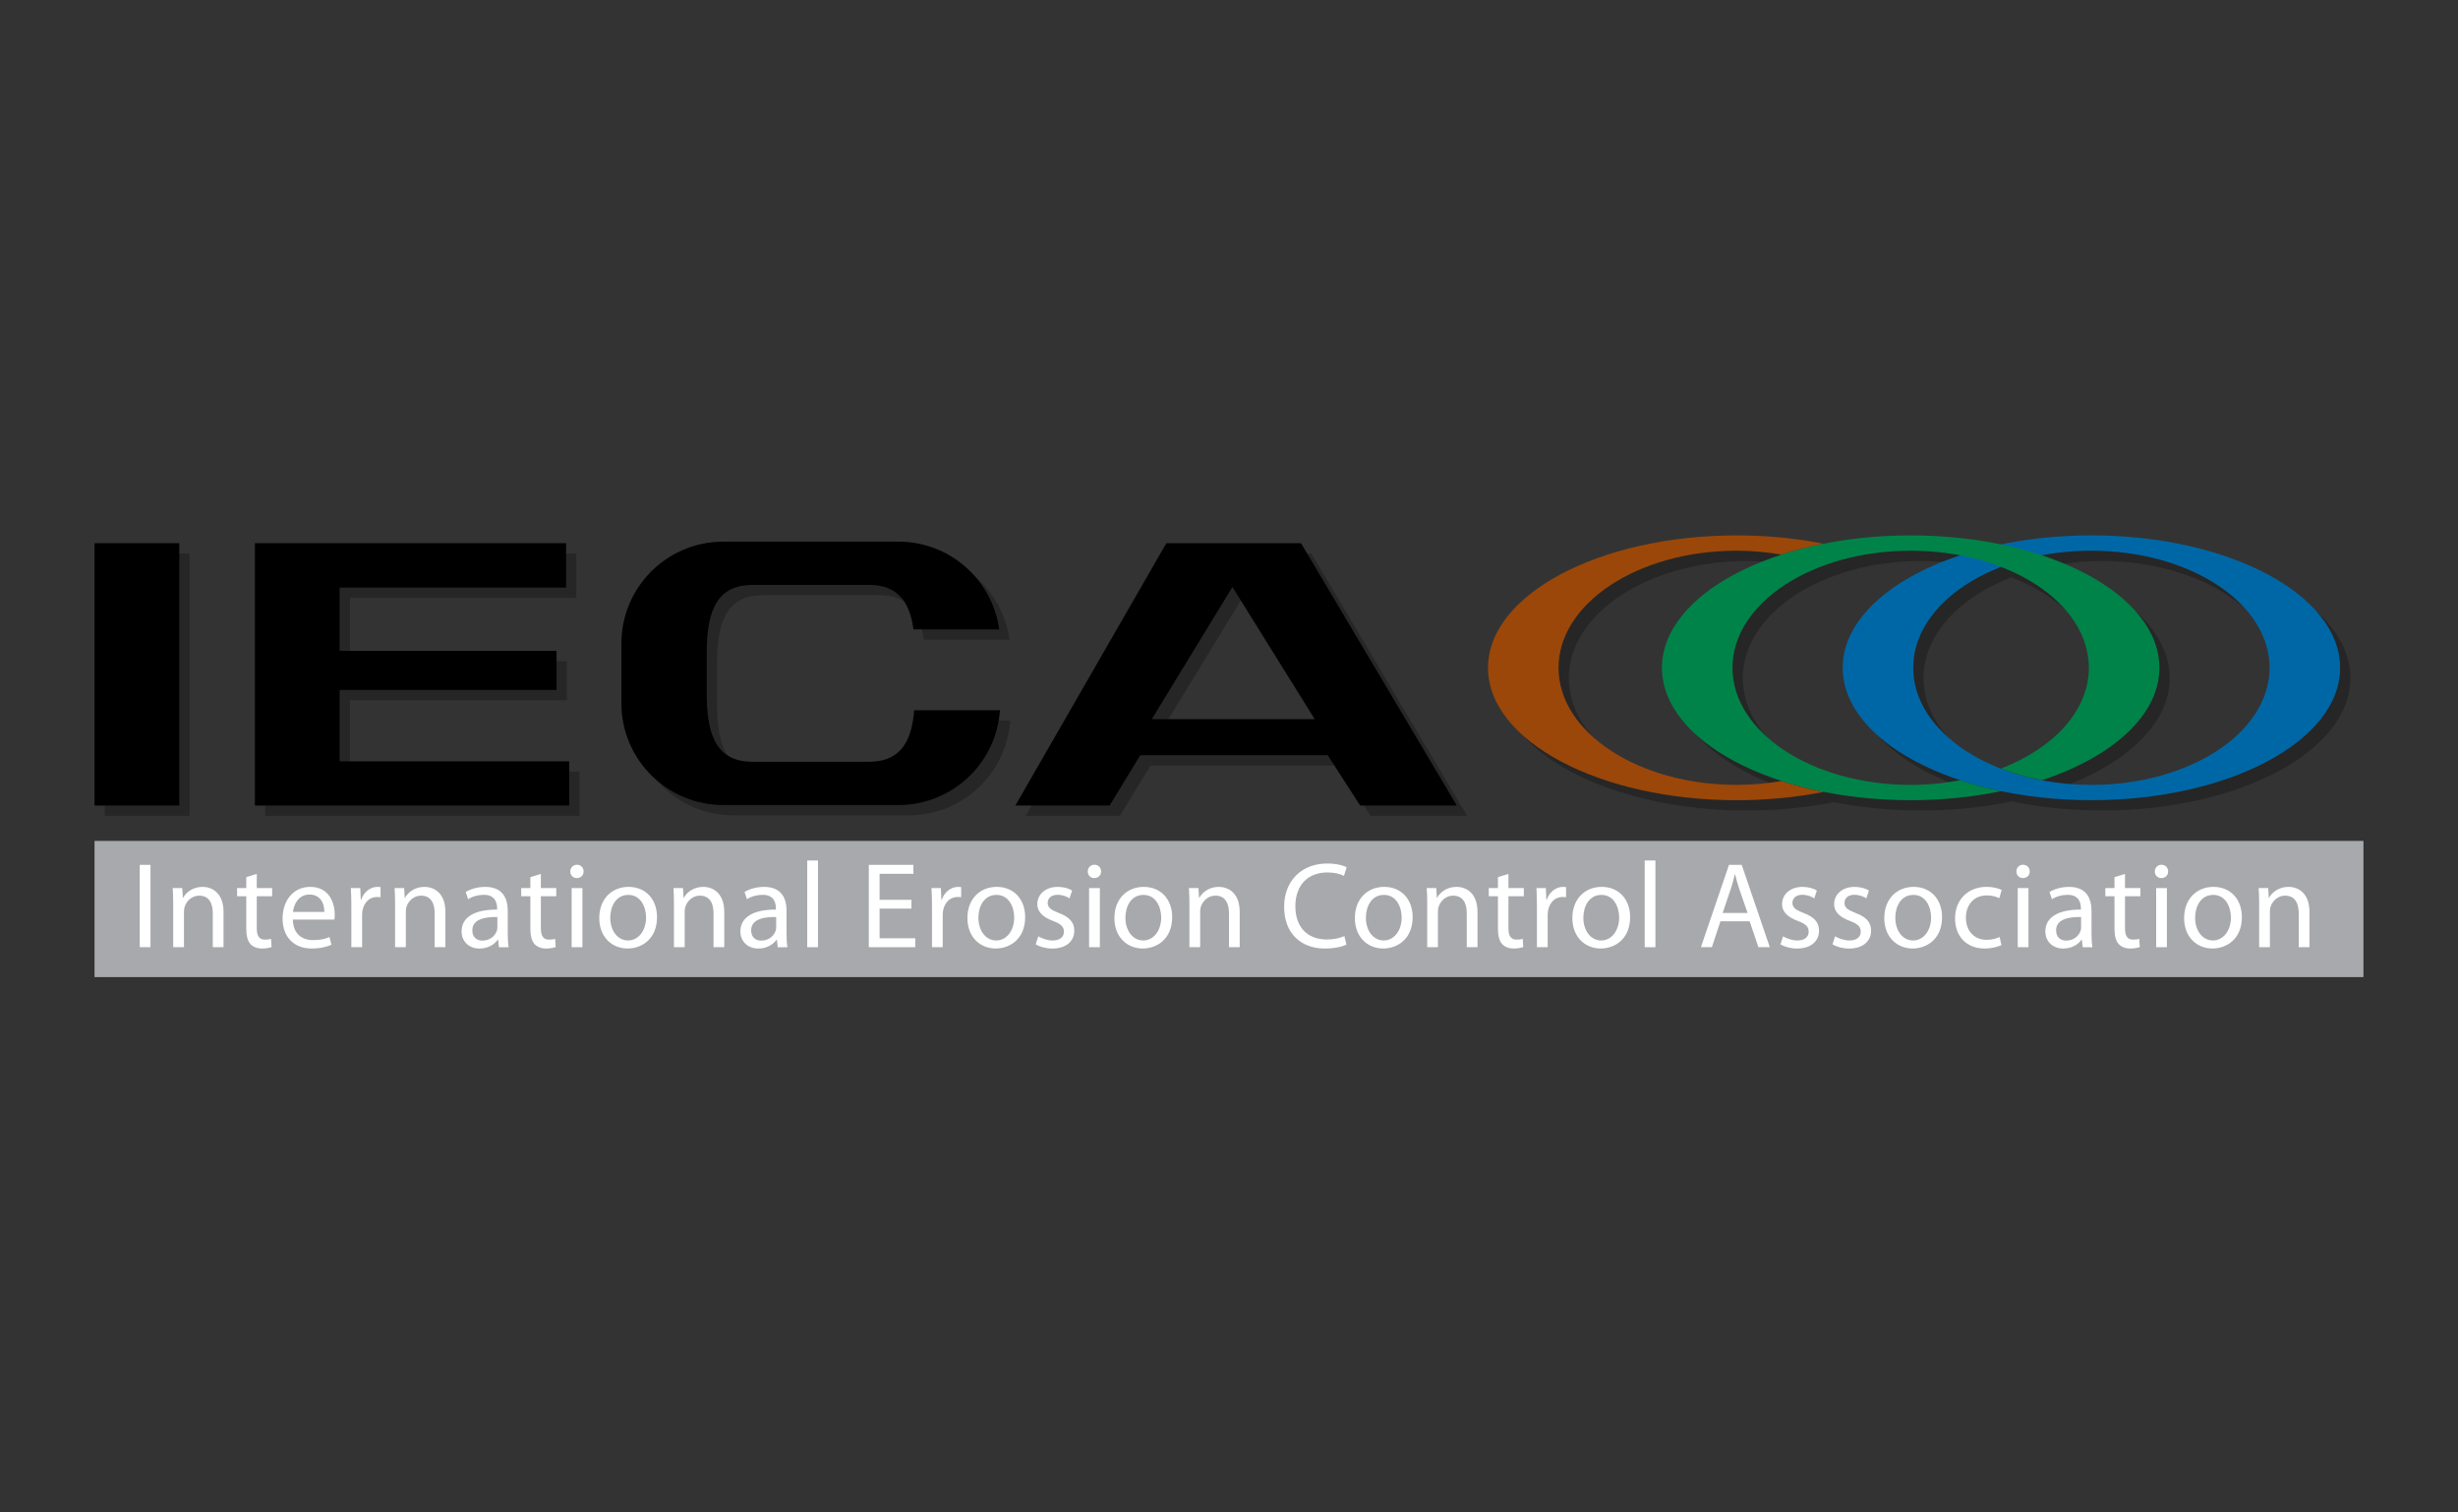<?xml version="1.0" encoding="utf-8"?>
<!-- Generator: Adobe Illustrator 15.1.0, SVG Export Plug-In . SVG Version: 6.00 Build 0)  -->
<!DOCTYPE svg PUBLIC "-//W3C//DTD SVG 1.1//EN" "http://www.w3.org/Graphics/SVG/1.1/DTD/svg11.dtd">
<svg version="1.1" id="logo" xmlns="http://www.w3.org/2000/svg" xmlns:xlink="http://www.w3.org/1999/xlink" x="0px" y="0px"
	 width="130px" height="80px" viewBox="0 0 130 80" enable-background="new 0 0 130 80" xml:space="preserve">
<rect x="0" y="0" width="130" height="80" fill="#333333" stroke="none"/>
<g>
	<g opacity="0.25">
		<rect x="5.545" y="29.276" width="4.482" height="13.878"/>
		<polygon points="18.508,37.038 29.98,37.038 29.98,34.973 18.508,34.973 18.508,31.624 30.485,31.624 30.485,29.276 
			14.028,29.276 14.028,43.154 30.652,43.154 30.652,40.816 18.508,40.816 		"/>
		<path d="M46.688,40.832c-0.049,0.002-0.092,0.008-0.145,0.008h-0.005h-6.221h-0.005c-0.054,0-0.096-0.006-0.145-0.008
			c-1.863-0.083-2.244-1.664-2.244-3.609V35.1c0-1.947,0.38-3.527,2.244-3.611c0.049-0.001,0.091-0.007,0.145-0.007h0.005h6.221
			h0.005c0.053,0,0.096,0.006,0.145,0.007c1.437,0.064,1.99,1.021,2.169,2.347h4.536c-0.363-2.621-2.607-4.641-5.328-4.641h-9.27
			c-2.975,0-5.385,2.411-5.385,5.385v3.161c0,2.974,2.411,5.386,5.385,5.386h9.27c2.849,0,5.173-2.213,5.366-5.013h-4.535
			C48.771,39.63,48.256,40.763,46.688,40.832z"/>
		<path d="M62.231,29.276l-7.985,13.878h4.983l1.622-2.661h9.917l1.717,2.661h5.11l-8.24-13.878H62.231z M61.461,38.584l4.266-6.991
			l4.351,6.991H61.461z"/>
		<path d="M111.157,28.864c-1.688,0-3.297,0.176-4.779,0.484c-1.483-0.308-3.092-0.484-4.78-0.484c-1.708,0-3.336,0.179-4.832,0.495
			c0.078-0.017,0.153-0.038,0.233-0.053c-1.433-0.285-2.982-0.441-4.601-0.441c-7.265,0-13.155,3.135-13.155,7.004
			c0,3.868,5.891,7.003,13.155,7.003c1.618,0,3.168-0.156,4.601-0.441c-0.081-0.016-0.157-0.037-0.237-0.054
			c1.498,0.316,3.126,0.495,4.836,0.495c1.688,0,3.298-0.171,4.78-0.479c-0.026-0.005-0.05-0.015-0.077-0.021
			c1.504,0.319,3.139,0.499,4.856,0.499c7.266,0,13.154-3.135,13.154-7.003C124.312,31.999,118.423,28.864,111.157,28.864z
			 M92.398,42.062c-5.203,0-9.424-2.773-9.424-6.194c0-3.421,4.221-6.193,9.424-6.193c0.82,0,1.613,0.076,2.371,0.206
			c0.09-0.029,0.187-0.052,0.278-0.081c-3.942,1.21-6.604,3.471-6.604,6.068c0,2.603,2.673,4.87,6.63,6.077
			c-0.1-0.031-0.205-0.057-0.305-0.089C94.012,41.984,93.219,42.062,92.398,42.062z M96.142,29.5
			c-0.179,0.043-0.356,0.089-0.531,0.136C95.785,29.589,95.962,29.543,96.142,29.5z M95.59,42.094
			c0.186,0.051,0.375,0.098,0.566,0.145C95.964,42.192,95.776,42.144,95.59,42.094z M104.21,41.814
			c-0.83,0.157-1.705,0.247-2.612,0.247c-5.203,0-9.424-2.773-9.424-6.194c0-3.421,4.221-6.193,9.424-6.193
			c0.913,0,1.792,0.089,2.627,0.248c-3.73,1.237-6.222,3.433-6.222,5.945c0,2.538,2.543,4.753,6.339,5.982
			C104.301,41.836,104.251,41.828,104.21,41.814z M111.157,42.062c-5.203,0-9.424-2.773-9.424-6.194
			c0-2.272,1.868-4.253,4.645-5.331c2.776,1.078,4.644,3.059,4.644,5.331c0,2.272-1.867,4.254-4.644,5.331
			c0.673,0.262,1.398,0.471,2.167,0.616c3.727-1.236,6.208-3.437,6.208-5.947c0-2.512-2.492-4.708-6.222-5.945
			c0.834-0.159,1.714-0.248,2.626-0.248c5.204,0,9.424,2.772,9.424,6.193C120.581,39.288,116.361,42.062,111.157,42.062z"/>
	</g>
	<g>
		<rect x="5" y="44.479" fill="#A7A9AC" width="120" height="7.203"/>
		<g>
			<rect x="7.391" y="45.746" fill="#FFFFFF" width="0.568" height="4.354"/>
			<path fill="#FFFFFF" d="M10.718,46.91c-0.517,0-0.878,0.289-1.034,0.58H9.671L9.64,46.974H9.136
				c0.019,0.259,0.025,0.517,0.025,0.846v2.281H9.73V48.22c0-0.097,0.013-0.193,0.039-0.264c0.103-0.316,0.394-0.582,0.762-0.582
				c0.536,0,0.723,0.42,0.723,0.924v1.803h0.569v-1.86C11.822,47.168,11.15,46.91,10.718,46.91z"/>
			<path fill="#FFFFFF" d="M13.58,46.225l-0.555,0.169v0.58h-0.485v0.433h0.485v1.706c0,0.368,0.065,0.646,0.219,0.82
				c0.135,0.148,0.349,0.238,0.614,0.238c0.219,0,0.394-0.038,0.504-0.078l-0.026-0.432c-0.084,0.025-0.174,0.039-0.33,0.039
				c-0.316,0-0.426-0.22-0.426-0.607v-1.687h0.814v-0.433H13.58V46.225z"/>
			<path fill="#FFFFFF" d="M16.411,46.91c-0.911,0-1.466,0.735-1.466,1.679c0,0.942,0.574,1.582,1.538,1.582
				c0.498,0,0.846-0.109,1.046-0.2l-0.103-0.407c-0.207,0.091-0.459,0.162-0.866,0.162c-0.574,0-1.059-0.316-1.072-1.086h2.196
				c0.013-0.063,0.02-0.147,0.02-0.264C17.703,47.801,17.438,46.91,16.411,46.91z M15.494,48.234
				c0.045-0.395,0.291-0.918,0.873-0.918c0.639,0,0.793,0.562,0.787,0.918H15.494z"/>
			<path fill="#FFFFFF" d="M19.1,47.595h-0.02l-0.025-0.621h-0.498c0.019,0.291,0.025,0.607,0.025,0.976v2.151h0.569v-1.667
				c0-0.091,0.006-0.187,0.019-0.265c0.078-0.426,0.362-0.724,0.763-0.724c0.077,0,0.135,0,0.194,0.013v-0.535
				c-0.052-0.007-0.098-0.013-0.156-0.013C19.59,46.91,19.242,47.174,19.1,47.595z"/>
			<path fill="#FFFFFF" d="M22.453,46.91c-0.517,0-0.878,0.289-1.034,0.58h-0.013l-0.032-0.517h-0.504
				c0.019,0.259,0.025,0.517,0.025,0.846v2.281h0.569V48.22c0-0.097,0.013-0.193,0.039-0.264c0.103-0.316,0.394-0.582,0.762-0.582
				c0.536,0,0.723,0.42,0.723,0.924v1.803h0.569v-1.86C23.557,47.168,22.885,46.91,22.453,46.91z"/>
			<path fill="#FFFFFF" d="M26.854,48.182c0-0.62-0.233-1.271-1.189-1.271c-0.395,0-0.776,0.109-1.034,0.271l0.129,0.381
				c0.22-0.147,0.523-0.232,0.82-0.232c0.641-0.006,0.711,0.465,0.711,0.718v0.063c-1.208-0.006-1.879,0.407-1.879,1.162
				c0,0.453,0.323,0.898,0.956,0.898c0.446,0,0.782-0.22,0.957-0.465h0.02l0.044,0.395h0.51c-0.032-0.214-0.044-0.479-0.044-0.75
				V48.182z M26.305,49.047c0,0.052-0.007,0.116-0.027,0.181c-0.09,0.266-0.354,0.524-0.768,0.524c-0.284,0-0.53-0.168-0.53-0.543
				c0-0.607,0.704-0.717,1.325-0.704V49.047z"/>
			<path fill="#FFFFFF" d="M28.606,46.225l-0.556,0.169v0.58h-0.484v0.433h0.484v1.706c0,0.368,0.065,0.646,0.219,0.82
				c0.135,0.148,0.35,0.238,0.614,0.238c0.221,0,0.394-0.038,0.504-0.078l-0.025-0.432c-0.084,0.025-0.175,0.039-0.33,0.039
				c-0.316,0-0.426-0.22-0.426-0.607v-1.687h0.814v-0.433h-0.814V46.225z"/>
			<path fill="#FFFFFF" d="M30.518,45.74c-0.213,0-0.356,0.162-0.356,0.355c0,0.194,0.137,0.349,0.343,0.349
				c0.226,0,0.361-0.154,0.361-0.349C30.867,45.896,30.725,45.74,30.518,45.74z"/>
			<rect x="30.234" y="46.974" fill="#FFFFFF" width="0.569" height="3.127"/>
			<path fill="#FFFFFF" d="M33.244,46.91c-0.858,0-1.55,0.612-1.55,1.653c0,0.987,0.659,1.607,1.499,1.607
				c0.749,0,1.556-0.503,1.556-1.66C34.75,47.562,34.143,46.91,33.244,46.91z M33.219,49.745c-0.555,0-0.943-0.518-0.943-1.202
				c0-0.587,0.291-1.208,0.956-1.208c0.672,0,0.937,0.666,0.937,1.195C34.168,49.234,33.761,49.745,33.219,49.745z"/>
			<path fill="#FFFFFF" d="M37.2,46.91c-0.517,0-0.879,0.289-1.033,0.58h-0.014l-0.032-0.517h-0.503
				c0.02,0.259,0.026,0.517,0.026,0.846v2.281h0.568V48.22c0-0.097,0.013-0.193,0.039-0.264c0.104-0.316,0.394-0.582,0.762-0.582
				c0.536,0,0.724,0.42,0.724,0.924v1.803h0.569v-1.86C38.305,47.168,37.632,46.91,37.2,46.91z"/>
			<path fill="#FFFFFF" d="M41.6,48.182c0-0.62-0.232-1.271-1.188-1.271c-0.395,0-0.776,0.109-1.034,0.271l0.129,0.381
				c0.22-0.147,0.523-0.232,0.82-0.232c0.639-0.006,0.709,0.465,0.709,0.718v0.063c-1.207-0.006-1.879,0.407-1.879,1.162
				c0,0.453,0.323,0.898,0.957,0.898c0.445,0,0.781-0.22,0.956-0.465h0.019l0.046,0.395h0.509c-0.032-0.214-0.045-0.479-0.045-0.75
				V48.182z M41.051,49.047c0,0.052-0.006,0.116-0.027,0.181c-0.09,0.266-0.354,0.524-0.768,0.524c-0.284,0-0.529-0.168-0.529-0.543
				c0-0.607,0.704-0.717,1.324-0.704V49.047z"/>
			<rect x="42.693" y="45.515" fill="#FFFFFF" width="0.569" height="4.586"/>
			<polygon fill="#FFFFFF" points="46.519,48.06 48.205,48.06 48.205,47.595 46.519,47.595 46.519,46.219 48.308,46.219 
				48.308,45.746 45.95,45.746 45.95,50.101 48.405,50.101 48.405,49.629 46.519,49.629 			"/>
			<path fill="#FFFFFF" d="M49.808,47.595h-0.02l-0.026-0.621h-0.497c0.019,0.291,0.026,0.607,0.026,0.976v2.151h0.568v-1.667
				c0-0.091,0.006-0.187,0.019-0.265c0.078-0.426,0.362-0.724,0.763-0.724c0.077,0,0.136,0,0.194,0.013v-0.535
				c-0.052-0.007-0.097-0.013-0.156-0.013C50.298,46.91,49.95,47.174,49.808,47.595z"/>
			<path fill="#FFFFFF" d="M52.715,46.91c-0.859,0-1.55,0.612-1.55,1.653c0,0.987,0.658,1.607,1.498,1.607
				c0.749,0,1.556-0.503,1.556-1.66C54.22,47.562,53.614,46.91,52.715,46.91z M52.69,49.745c-0.556,0-0.944-0.518-0.944-1.202
				c0-0.587,0.291-1.208,0.957-1.208c0.671,0,0.937,0.666,0.937,1.195C53.639,49.234,53.232,49.745,52.69,49.745z"/>
			<path fill="#FFFFFF" d="M55.998,48.292c-0.407-0.162-0.587-0.277-0.587-0.536c0-0.233,0.18-0.427,0.517-0.427
				c0.29,0,0.517,0.109,0.639,0.188l0.135-0.413c-0.168-0.11-0.445-0.193-0.762-0.193c-0.666,0-1.079,0.413-1.079,0.917
				c0,0.374,0.265,0.678,0.833,0.884c0.413,0.156,0.575,0.298,0.575,0.569c0,0.264-0.194,0.465-0.601,0.465
				c-0.284,0-0.582-0.116-0.755-0.22l-0.137,0.426c0.22,0.13,0.537,0.22,0.879,0.22c0.73,0,1.163-0.388,1.163-0.943
				C56.818,48.764,56.534,48.492,55.998,48.292z"/>
			<rect x="57.601" y="46.974" fill="#FFFFFF" width="0.569" height="3.127"/>
			<path fill="#FFFFFF" d="M57.886,45.74c-0.213,0-0.355,0.162-0.355,0.355c0,0.194,0.135,0.349,0.342,0.349
				c0.226,0,0.361-0.154,0.361-0.349C58.234,45.896,58.092,45.74,57.886,45.74z"/>
			<path fill="#FFFFFF" d="M60.489,46.91c-0.858,0-1.55,0.612-1.55,1.653c0,0.987,0.659,1.607,1.499,1.607
				c0.749,0,1.557-0.503,1.557-1.66C61.995,47.562,61.387,46.91,60.489,46.91z M60.464,49.745c-0.555,0-0.943-0.518-0.943-1.202
				c0-0.587,0.29-1.208,0.956-1.208c0.672,0,0.937,0.666,0.937,1.195C61.413,49.234,61.006,49.745,60.464,49.745z"/>
			<path fill="#FFFFFF" d="M64.464,46.91c-0.517,0-0.879,0.289-1.035,0.58h-0.013l-0.032-0.517h-0.504
				c0.02,0.259,0.026,0.517,0.026,0.846v2.281h0.569V48.22c0-0.097,0.013-0.193,0.038-0.264c0.104-0.316,0.395-0.582,0.763-0.582
				c0.536,0,0.723,0.42,0.723,0.924v1.803h0.567v-1.86C65.567,47.168,64.896,46.91,64.464,46.91z"/>
			<path fill="#FFFFFF" d="M70.208,46.147c0.361,0,0.665,0.077,0.872,0.181l0.143-0.459c-0.149-0.077-0.499-0.193-1.034-0.193
				c-1.35,0-2.273,0.918-2.273,2.286c0,1.435,0.917,2.209,2.146,2.209c0.529,0,0.949-0.104,1.149-0.207l-0.109-0.451
				c-0.228,0.109-0.576,0.181-0.924,0.181c-1.054,0-1.668-0.679-1.668-1.751C68.509,46.8,69.188,46.147,70.208,46.147z"/>
			<path fill="#FFFFFF" d="M73.207,46.91c-0.858,0-1.55,0.612-1.55,1.653c0,0.987,0.658,1.607,1.499,1.607
				c0.749,0,1.557-0.503,1.557-1.66C74.713,47.562,74.105,46.91,73.207,46.91z M73.182,49.745c-0.555,0-0.942-0.518-0.942-1.202
				c0-0.587,0.291-1.208,0.955-1.208c0.672,0,0.937,0.666,0.937,1.195C74.131,49.234,73.724,49.745,73.182,49.745z"/>
			<path fill="#FFFFFF" d="M77.039,46.91c-0.517,0-0.879,0.289-1.033,0.58h-0.013l-0.033-0.517h-0.504
				c0.021,0.259,0.027,0.517,0.027,0.846v2.281h0.567V48.22c0-0.097,0.013-0.193,0.039-0.264c0.103-0.316,0.394-0.582,0.762-0.582
				c0.536,0,0.724,0.42,0.724,0.924v1.803h0.568v-1.86C78.144,47.168,77.472,46.91,77.039,46.91z"/>
			<path fill="#FFFFFF" d="M79.779,46.225l-0.555,0.169v0.58h-0.485v0.433h0.485v1.706c0,0.368,0.064,0.646,0.22,0.82
				c0.136,0.148,0.349,0.238,0.613,0.238c0.22,0,0.395-0.038,0.504-0.078l-0.026-0.432c-0.083,0.025-0.174,0.039-0.329,0.039
				c-0.316,0-0.427-0.22-0.427-0.607v-1.687h0.814v-0.433h-0.814V46.225z"/>
			<path fill="#FFFFFF" d="M81.803,47.595h-0.02l-0.025-0.621h-0.497c0.019,0.291,0.025,0.607,0.025,0.976v2.151h0.568v-1.667
				c0-0.091,0.007-0.187,0.02-0.265c0.078-0.426,0.362-0.724,0.762-0.724c0.078,0,0.135,0,0.193,0.013v-0.535
				c-0.051-0.007-0.097-0.013-0.155-0.013C82.294,46.91,81.944,47.174,81.803,47.595z"/>
			<path fill="#FFFFFF" d="M84.71,46.91c-0.858,0-1.55,0.612-1.55,1.653c0,0.987,0.658,1.607,1.499,1.607
				c0.748,0,1.556-0.503,1.556-1.66C86.215,47.562,85.608,46.91,84.71,46.91z M84.685,49.745c-0.556,0-0.943-0.518-0.943-1.202
				c0-0.587,0.291-1.208,0.956-1.208c0.672,0,0.937,0.666,0.937,1.195C85.634,49.234,85.227,49.745,84.685,49.745z"/>
			<rect x="86.985" y="45.515" fill="#FFFFFF" width="0.568" height="4.586"/>
			<path fill="#FFFFFF" d="M91.444,45.746l-1.485,4.354h0.58l0.453-1.369h1.544L93,50.101h0.602l-1.485-4.354H91.444z
				 M91.108,48.292l0.426-1.26c0.091-0.264,0.154-0.536,0.22-0.788h0.013c0.065,0.252,0.129,0.51,0.226,0.795l0.434,1.253H91.108z"
				/>
			<path fill="#FFFFFF" d="M95.386,48.292c-0.407-0.162-0.587-0.277-0.587-0.536c0-0.233,0.18-0.427,0.516-0.427
				c0.291,0,0.518,0.109,0.64,0.188l0.136-0.413c-0.167-0.11-0.445-0.193-0.762-0.193c-0.666,0-1.079,0.413-1.079,0.917
				c0,0.374,0.266,0.678,0.833,0.884c0.413,0.156,0.575,0.298,0.575,0.569c0,0.264-0.193,0.465-0.601,0.465
				c-0.284,0-0.581-0.116-0.756-0.22l-0.135,0.426c0.22,0.13,0.536,0.22,0.878,0.22c0.729,0,1.162-0.388,1.162-0.943
				C96.206,48.764,95.923,48.492,95.386,48.292z"/>
			<path fill="#FFFFFF" d="M98.139,48.292c-0.406-0.162-0.587-0.277-0.587-0.536c0-0.233,0.181-0.427,0.517-0.427
				c0.291,0,0.517,0.109,0.639,0.188l0.137-0.413c-0.168-0.11-0.446-0.193-0.763-0.193c-0.665,0-1.078,0.413-1.078,0.917
				c0,0.374,0.264,0.678,0.833,0.884c0.412,0.156,0.574,0.298,0.574,0.569c0,0.264-0.194,0.465-0.601,0.465
				c-0.283,0-0.581-0.116-0.756-0.22l-0.135,0.426c0.219,0.13,0.535,0.22,0.878,0.22c0.729,0,1.162-0.388,1.162-0.943
				C98.959,48.764,98.676,48.492,98.139,48.292z"/>
			<path fill="#FFFFFF" d="M101.208,46.91c-0.859,0-1.551,0.612-1.551,1.653c0,0.987,0.659,1.607,1.499,1.607
				c0.749,0,1.557-0.503,1.557-1.66C102.713,47.562,102.105,46.91,101.208,46.91z M101.183,49.745c-0.556,0-0.943-0.518-0.943-1.202
				c0-0.587,0.291-1.208,0.956-1.208c0.672,0,0.937,0.666,0.937,1.195C102.132,49.234,101.725,49.745,101.183,49.745z"/>
			<path fill="#FFFFFF" d="M105.079,47.362c0.311,0,0.523,0.076,0.659,0.148l0.128-0.434c-0.154-0.084-0.451-0.167-0.787-0.167
				c-1.021,0-1.679,0.703-1.679,1.666c0,0.955,0.612,1.595,1.557,1.595c0.419,0,0.749-0.109,0.897-0.18l-0.098-0.428
				c-0.161,0.071-0.374,0.149-0.697,0.149c-0.619,0-1.085-0.446-1.085-1.17C103.975,47.897,104.362,47.362,105.079,47.362z"/>
			<rect x="106.716" y="46.974" fill="#FFFFFF" width="0.567" height="3.127"/>
			<path fill="#FFFFFF" d="M106.999,45.74c-0.212,0-0.354,0.162-0.354,0.355c0,0.194,0.135,0.349,0.342,0.349
				c0.226,0,0.362-0.154,0.362-0.349C107.349,45.896,107.206,45.74,106.999,45.74z"/>
			<path fill="#FFFFFF" d="M110.616,48.182c0-0.62-0.231-1.271-1.188-1.271c-0.394,0-0.774,0.109-1.033,0.271l0.129,0.381
				c0.221-0.147,0.524-0.232,0.82-0.232c0.641-0.006,0.712,0.465,0.712,0.718v0.063c-1.208-0.006-1.881,0.407-1.881,1.162
				c0,0.453,0.323,0.898,0.956,0.898c0.446,0,0.782-0.22,0.955-0.465h0.021l0.045,0.395h0.51c-0.031-0.214-0.045-0.479-0.045-0.75
				V48.182z M110.067,49.047c0,0.052-0.007,0.116-0.025,0.181c-0.091,0.266-0.355,0.524-0.769,0.524
				c-0.284,0-0.529-0.168-0.529-0.543c0-0.607,0.703-0.717,1.323-0.704V49.047z"/>
			<path fill="#FFFFFF" d="M112.388,46.225l-0.556,0.169v0.58h-0.484v0.433h0.484v1.706c0,0.368,0.065,0.646,0.22,0.82
				c0.137,0.148,0.35,0.238,0.613,0.238c0.22,0,0.395-0.038,0.504-0.078l-0.026-0.432c-0.083,0.025-0.174,0.039-0.328,0.039
				c-0.317,0-0.427-0.22-0.427-0.607v-1.687h0.813v-0.433h-0.813V46.225z"/>
			<rect x="114.036" y="46.974" fill="#FFFFFF" width="0.568" height="3.127"/>
			<path fill="#FFFFFF" d="M114.32,45.74c-0.212,0-0.355,0.162-0.355,0.355c0,0.194,0.136,0.349,0.343,0.349
				c0.226,0,0.361-0.154,0.361-0.349C114.669,45.896,114.527,45.74,114.32,45.74z"/>
			<path fill="#FFFFFF" d="M117.065,46.91c-0.858,0-1.55,0.612-1.55,1.653c0,0.987,0.658,1.607,1.499,1.607
				c0.748,0,1.556-0.503,1.556-1.66C118.57,47.562,117.964,46.91,117.065,46.91z M117.04,49.745c-0.556,0-0.943-0.518-0.943-1.202
				c0-0.587,0.291-1.208,0.956-1.208c0.672,0,0.937,0.666,0.937,1.195C117.989,49.234,117.582,49.745,117.04,49.745z"/>
			<path fill="#FFFFFF" d="M121.04,46.91c-0.517,0-0.879,0.289-1.033,0.58h-0.013l-0.033-0.517h-0.504
				c0.021,0.259,0.026,0.517,0.026,0.846v2.281h0.568V48.22c0-0.097,0.014-0.193,0.039-0.264c0.103-0.316,0.395-0.582,0.762-0.582
				c0.537,0,0.724,0.42,0.724,0.924v1.803h0.568v-1.86C122.145,47.168,121.473,46.91,121.04,46.91z"/>
		</g>
	</g>
	<g>
		<rect x="5" y="28.731" width="4.482" height="13.878"/>
		<polygon points="17.963,36.493 29.435,36.493 29.435,34.427 17.963,34.427 17.963,31.079 29.939,31.079 29.939,28.731 
			13.482,28.731 13.482,42.609 30.107,42.609 30.107,40.271 17.963,40.271 		"/>
		<path d="M38.25,42.581h9.27c2.849,0,5.173-2.212,5.366-5.012h-4.535c-0.125,1.516-0.641,2.648-2.208,2.718
			c-0.049,0.002-0.092,0.007-0.145,0.007h-0.005h-6.221h-0.005c-0.053,0-0.096-0.005-0.145-0.007
			c-1.863-0.083-2.244-1.664-2.244-3.609v-2.124c0-1.946,0.38-3.527,2.244-3.61c0.049-0.001,0.091-0.007,0.145-0.007h0.005h6.221
			h0.005c0.053,0,0.096,0.006,0.145,0.007c1.437,0.064,1.99,1.021,2.169,2.347h4.536c-0.363-2.621-2.607-4.641-5.328-4.641h-9.27
			c-2.975,0-5.385,2.411-5.385,5.385v3.161C32.865,40.169,35.276,42.581,38.25,42.581z"/>
		<path d="M70.223,39.948l1.716,2.662h5.11l-8.24-13.878h-7.123L53.7,42.609h4.984l1.622-2.662H70.223z M65.181,31.048l4.352,6.991
			h-8.617L65.181,31.048z"/>
	</g>
	<g>
		<path fill="#0067A6" d="M110.611,28.318c-7.265,0-13.153,3.135-13.153,7.004c0,3.868,5.889,7.003,13.153,7.003
			c7.266,0,13.155-3.135,13.155-7.003C123.767,31.454,117.877,28.318,110.611,28.318z M110.611,41.516
			c-5.203,0-9.424-2.773-9.424-6.193c0-3.421,4.221-6.193,9.424-6.193c5.204,0,9.424,2.772,9.424,6.193
			C120.035,38.743,115.815,41.516,110.611,41.516z"/>
		<path fill="#9B4709" d="M94.225,41.311c-0.759,0.129-1.552,0.205-2.372,0.205c-5.203,0-9.424-2.773-9.424-6.193
			c0-3.421,4.221-6.193,9.424-6.193c0.82,0,1.613,0.076,2.372,0.206c0.702-0.227,1.447-0.42,2.229-0.575
			c-1.432-0.285-2.981-0.441-4.601-0.441c-7.264,0-13.154,3.135-13.154,7.004c0,3.868,5.891,7.003,13.154,7.003
			c1.619,0,3.169-0.156,4.601-0.44C95.672,41.729,94.927,41.537,94.225,41.311z"/>
		<path fill="#008349" d="M103.664,41.269c-0.829,0.158-1.704,0.247-2.612,0.247c-5.203,0-9.424-2.773-9.424-6.193
			c0-3.421,4.221-6.193,9.424-6.193c5.205,0,9.425,2.772,9.425,6.193c0,2.272-1.868,4.254-4.645,5.331
			c0.674,0.261,1.399,0.471,2.167,0.615c3.727-1.235,6.208-3.437,6.208-5.946c0-3.869-5.89-7.004-13.155-7.004
			c-7.264,0-13.153,3.135-13.153,7.004c0,3.868,5.89,7.003,13.153,7.003c1.688,0,3.299-0.17,4.78-0.478
			C105.073,41.689,104.349,41.496,103.664,41.269z"/>
	</g>
</g>
</svg>
